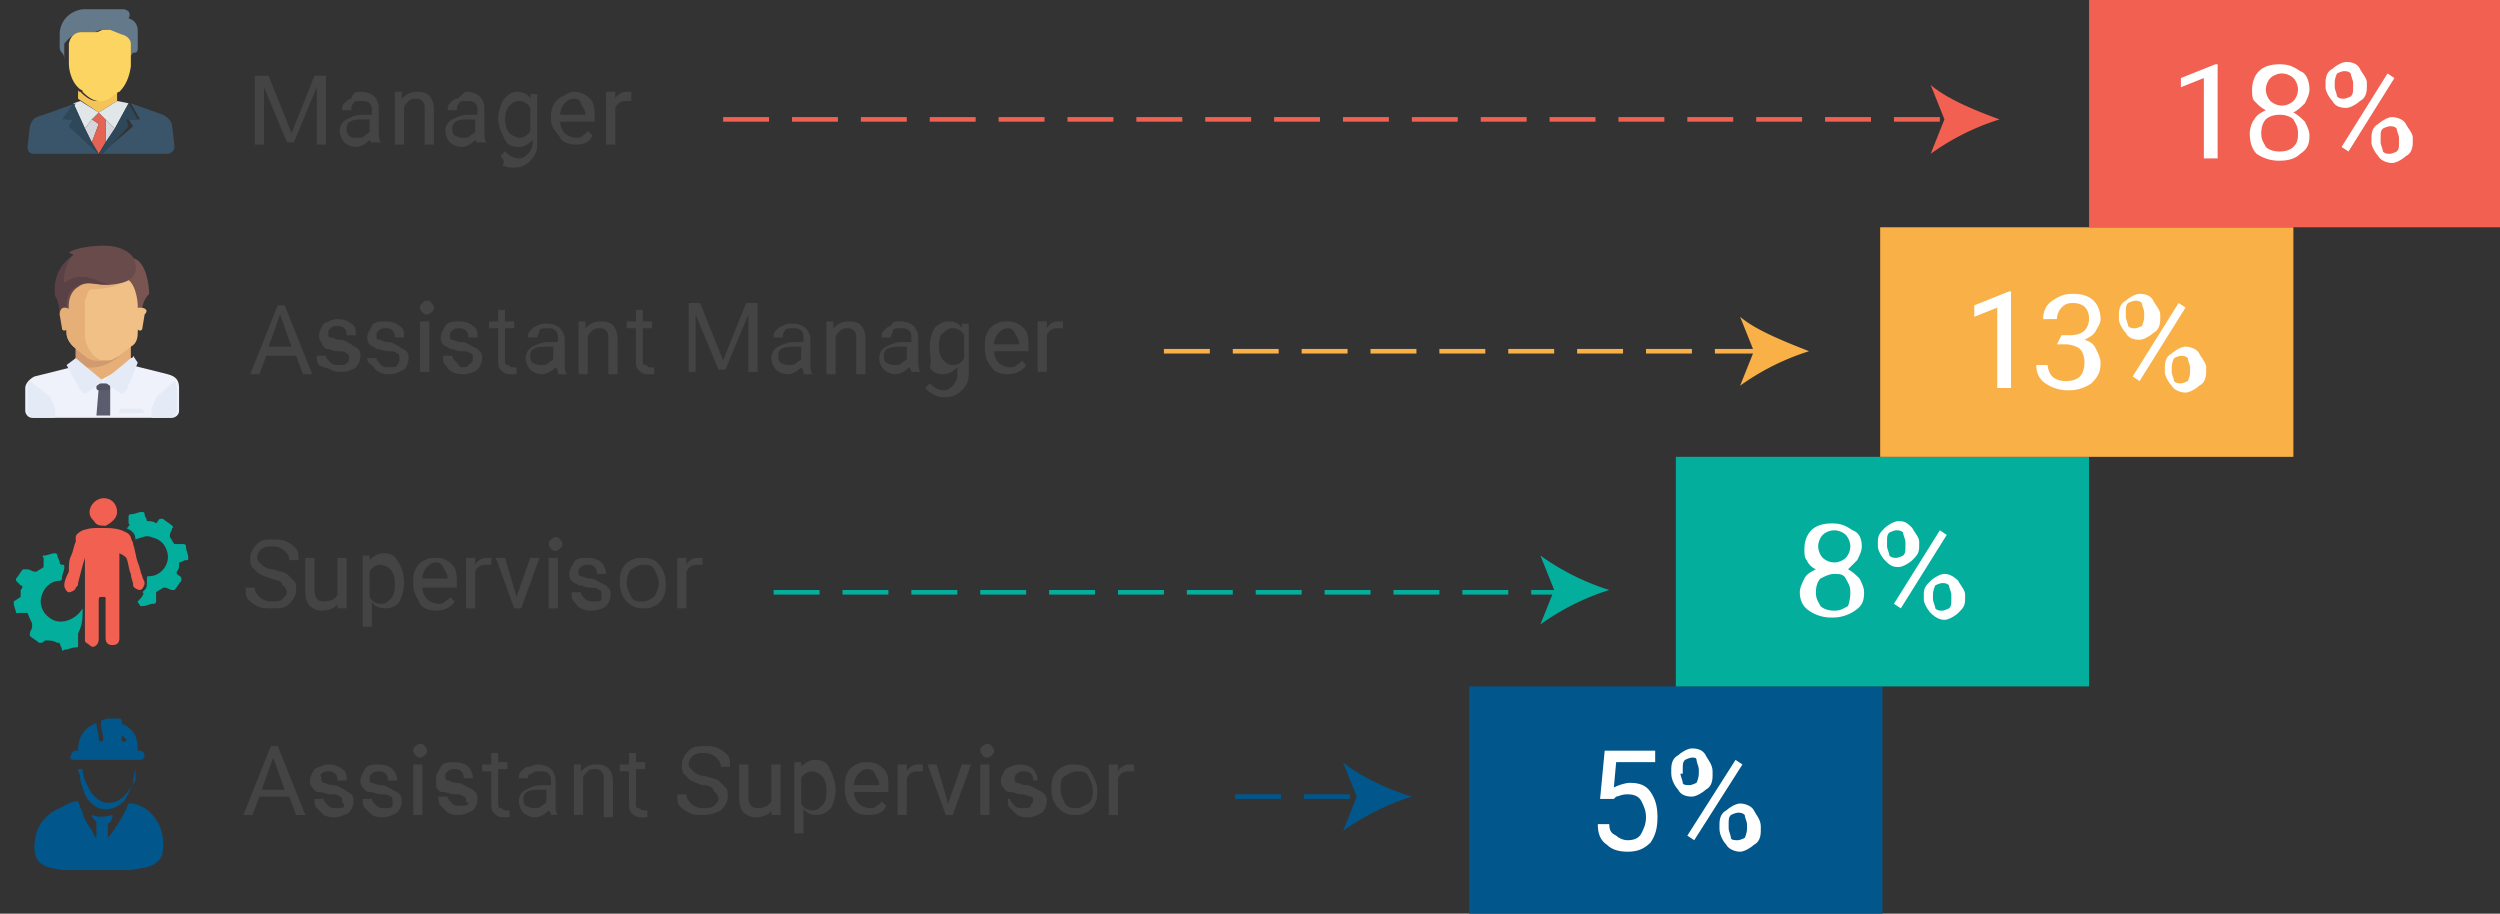 <svg xmlns="http://www.w3.org/2000/svg" xmlns:xlink="http://www.w3.org/1999/xlink" viewBox="0 0 108.9 39.8" xmlns:v="https://vecta.io/nano"><rect x="0" y="0" width="108.9" height="39.8" fill="#333333" stroke="none"/><style><![CDATA[.J{fill:#03ae9c}.K{fill:#f16051}.L{stroke-width:.2}.M{stroke-miterlimit:10}.N{stroke-dasharray:2,1,0,0,0,0}.O{fill:#01568c}.P{fill:#e6af78}.Q{fill:#e4eaf6}.R{enable-background:new}]]></style><path d="M64 29.9h18v10H64z" class="O"/><path d="M69.7 34.8l.2-2.1h2.2v.5h-1.7l-.1 1.1c.2-.1.5-.2.7-.2.4 0 .7.1.9.4s.3.6.3 1.1-.1.8-.3 1.1c-.3.3-.6.4-1 .4s-.7-.1-.9-.3c-.3-.2-.4-.5-.4-.9h.5c0 .3.1.4.3.5.1.1.3.2.5.2.3 0 .5-.1.6-.3s.2-.4.2-.7-.1-.5-.2-.7-.3-.3-.6-.3-.4.1-.5.1l-.1.1h-.6zm3.1-1.3c0-.3.1-.5.3-.6.1-.1.4-.3.6-.3.3 0 .5.1.6.3s.3.4.3.7v.2c0 .3-.1.5-.3.6-.1.1-.4.3-.6.3-.3 0-.5-.1-.6-.3-.1-.1-.3-.4-.3-.7v-.2zm.4.2c0 .1.1.3.1.4s.2.1.3.1.3-.1.3-.1.1-.2.1-.4v-.2c0-.1-.1-.3-.1-.4s-.1-.1-.2-.1-.3.1-.3.1c-.1.1-.1.2-.1.4v.2zm.6 2.9l-.3-.2 2.1-3.3.3.2-2.1 3.3zm1.1-.7c0-.3.1-.5.3-.6.1-.1.4-.3.6-.3s.5.1.6.3.3.4.3.7v.2c0 .3-.1.5-.3.6-.1.1-.4.3-.6.3s-.5-.1-.6-.3c-.1-.1-.3-.4-.3-.7v-.2zm.4.2c0 .1.1.3.1.4s.2.1.3.1.3-.1.3-.1.1-.2.1-.4v-.2c0-.1-.1-.3-.1-.4-.1-.1-.2-.1-.3-.1s-.3.1-.3.1c-.1.1-.1.2-.1.4v.2z" fill="#fff" class="R"/><path d="M73 19.9h18v10H73z" class="J"/><path d="M81.1 23.8c0 .2-.1.4-.2.6l-.4.4c.2.1.4.3.5.4.1.2.2.4.2.6 0 .4-.1.6-.4.8a1.69 1.69 0 0 1-1 .3 1.69 1.69 0 0 1-1-.3c-.3-.2-.4-.5-.4-.8 0-.2.1-.4.2-.6s.3-.3.5-.4a.78.78 0 0 1-.4-.4c-.1-.1-.1-.3-.1-.5 0-.3.1-.6.3-.8s.5-.3.9-.3.6.1.9.3c.3.1.4.4.4.7zm-.5 2c0-.3-.1-.4-.2-.6s-.3-.2-.5-.2-.4.1-.6.2c-.1.1-.2.3-.2.6s.1.4.2.6c.1.1.3.2.6.2s.4-.1.6-.2c.1-.3.1-.5.1-.6zm-.7-2.7c-.2 0-.4.1-.5.2s-.2.3-.2.5.1.4.2.5.3.2.5.2.4-.1.5-.2.2-.3.2-.5-.1-.4-.2-.5-.3-.2-.5-.2zm1.9.5c0-.3.1-.4.3-.6.1-.1.4-.3.6-.3.3 0 .4.1.6.3.1.2.3.4.3.6v.2c0 .3-.1.4-.3.6-.1.1-.4.3-.6.3-.3 0-.4-.1-.6-.3-.1-.1-.3-.4-.3-.6v-.2zm.4.2c0 .1.1.3.1.4.1.1.2.1.3.1s.3-.1.3-.1c.1-.1.1-.2.1-.4v-.2c0-.1-.1-.3-.1-.4-.1-.1-.2-.1-.3-.1s-.3.1-.3.1c-.1.1-.1.2-.1.4v.2zm.6 2.7l-.3-.2 2-3.2.3.2-2 3.2zm1-.6c0-.3.1-.4.3-.6.1-.1.4-.3.6-.3s.4.1.6.3c.1.2.3.4.3.6v.2c0 .3-.1.4-.3.6-.1.1-.4.3-.6.3s-.4-.1-.6-.3c-.1-.1-.3-.4-.3-.6v-.2zm.4.2c0 .1.1.3.1.4.1.1.2.1.3.1s.3-.1.3-.1c.1-.1.1-.2.1-.4v-.2c0-.1-.1-.3-.1-.4-.1-.1-.2-.1-.3-.1s-.3.1-.3.1-.1.2-.1.4v.2z" fill="#fff"/><path d="M81.9 9.9h18v10h-18z" fill="#f9b047"/><path d="M87.5 16.9H87v-3.5l-1 .4v-.5l1.5-.6h.1v4.2zm2.3-2.3h.4c.3 0 .5-.1.6-.2s.2-.3.2-.5c0-.5-.3-.7-.7-.7-.3 0-.4.1-.5.2s-.2.3-.2.5H89c0-.3.1-.6.4-.8s.5-.3.9-.3.7.1.9.3.3.5.3.8c0 .2-.1.3-.2.5s-.3.3-.5.4c.3.1.4.2.5.4s.2.4.2.6c0 .4-.1.6-.4.9a1.69 1.69 0 0 1-1 .3 1.69 1.69 0 0 1-1-.3c-.3-.2-.4-.5-.4-.8h.5c0 .2.1.4.2.5s.3.2.6.2.5-.1.6-.2.2-.3.2-.6-.1-.5-.2-.6-.4-.2-.6-.2h-.4l.2-.4zm2.5-.9c0-.3.1-.5.3-.6.1-.1.4-.3.6-.3.3 0 .5.1.6.3s.3.4.3.6v.2c0 .3-.1.5-.3.6-.1.1-.4.3-.6.3-.3 0-.5-.1-.6-.3-.1-.1-.3-.4-.3-.6v-.2zm.3.1c0 .1.1.3.1.4.1.1.2.1.3.1s.3-.1.3-.1.1-.2.1-.4v-.2c0-.1-.1-.3-.1-.4-.1-.1-.2-.1-.3-.1s-.3.1-.3.1c-.1.1-.1.2-.1.4v.2zm.6 2.8l-.3-.2 2-3.2.3.2-2 3.2zm1.1-.6c0-.3.1-.5.3-.6.1-.1.4-.3.6-.3s.5.1.6.3.3.4.3.6v.2c0 .3-.1.5-.3.6-.1.1-.4.3-.6.3s-.5-.1-.6-.3c-.1-.1-.3-.4-.3-.6V16zm.3.2c0 .1.1.3.1.4.1.1.2.1.3.1s.3-.1.3-.1.1-.2.1-.4V16c0-.1-.1-.3-.1-.4-.1-.1-.2-.1-.3-.1s-.3.1-.3.1-.1.2-.1.4v.2z" fill="#fff"/><path d="M91-.1h18v10H91z" class="K"/><path d="M96.5 6.9H96V3.4l-1 .4v-.4l1.5-.6h.1v4.1zm4.1-3c0 .2-.1.4-.2.6-.1.1-.3.3-.5.4.2.1.4.3.5.4.1.2.2.4.2.6 0 .4-.1.6-.4.8-.2.2-.5.3-.9.3a1.69 1.69 0 0 1-1-.3c-.2-.2-.3-.5-.3-.9 0-.2.1-.5.2-.6.1-.2.3-.3.5-.4-.2-.1-.3-.2-.5-.4-.1-.1-.1-.3-.1-.5 0-.3.1-.6.3-.8s.5-.3.9-.3.6.1.9.3c.3.1.4.5.4.8zm-.5 1.9c0-.3-.1-.4-.2-.6-.1-.1-.3-.2-.6-.2s-.5.1-.6.2-.2.3-.2.6.1.4.2.6c.1.1.3.2.6.2s.5-.1.6-.2c.2-.2.2-.4.2-.6zm-.7-2.6c-.2 0-.4.1-.5.2s-.2.3-.2.5.1.4.2.5.3.2.5.2.4-.1.5-.2.2-.3.2-.5-.1-.4-.2-.5-.3-.2-.5-.2zm1.9.4c0-.3.1-.5.3-.6.1-.1.4-.3.6-.3.3 0 .5.1.6.3s.3.4.3.6v.2c0 .3-.1.5-.3.6-.1.1-.4.3-.6.3-.3 0-.5-.1-.6-.3-.1-.1-.3-.4-.3-.6v-.2zm.4.2c0 .1.1.3.1.4.1.1.2.1.3.1s.3-.1.3-.1c.1-.1.1-.2.1-.4v-.2c0-.1-.1-.3-.1-.4-.1-.1-.2-.1-.3-.1s-.3.1-.3.1-.1.2-.1.4v.2zm.6 2.8l-.3-.2 2-3.2.3.2-2 3.2zm1-.6c0-.3.1-.5.3-.6.1-.1.4-.3.6-.3s.5.1.6.3.3.4.3.6v.2c0 .3-.1.5-.3.6-.1.1-.4.3-.6.3s-.5-.1-.6-.3c-.1-.1-.3-.4-.3-.6V6zm.4.2c0 .1.1.3.1.4.1.1.2.1.3.1s.3-.1.3-.1c.1-.1.1-.2.1-.4V6c0-.1-.1-.3-.1-.4-.1-.1-.2-.1-.3-.1s-.3.1-.3.1c-.1.1-.1.2-.1.4v.2z" fill="#fff" class="R"/><g class="O"><path d="M3.4 34.9l.3.8c.1.2.3.4.4.7l.1.1v-.7c-.1-.1-.2-.2-.2-.3.3.1.5.1.9 0 0 .1 0 .2-.1.3s-.1.1-.1.2v.5c.4-.5.7-1 .9-1.5h.2c.9.2 1.4 1.1 1.3 2 0 .4-.3.7-.8.8-.2 0-.4.1-.7.1H3c-.2 0-.4 0-.8-.1s-.7-.3-.7-.9c0-.8.4-1.4 1.1-1.7.6-.3.6-.3.8-.3zm1.9-3.4c.1.1.2.1.3.2.3.2.4.5.4 1h.1c.1 0 .2.1.2.2s-.1.2-.2.2H3.2c-.1 0-.2-.1-.1-.2 0-.1.1-.2.2-.2h.1c0-.5.2-1 .8-1.2 0 .2.1.4.1.7 0 .1.1.1.1.1.1 0 .1-.1.1-.1 0-.2-.1-.4-.1-.7v-.1s.2-.1.3-.1h.4c.2 0 .2 0 .2.2.1.2 0 .4 0 .7 0 .1 0 .1.1.1s.1 0 .1-.1c-.4-.3-.2-.5-.2-.7z"/><path d="M5.9 33.4c0 .2-.1.4-.1.7-.1.2-.2.5-.4.8-.4.4-1 .5-1.4.1-.3-.2-.4-.7-.5-1 0-.1 0-.3-.1-.4v-.1h.2c0 .3.1.5.3.9.1.2.3.4.5.5s.4.1.7 0c.4-.2.5-.5.8-.9v-.6c-.1 0-.1 0 0 0z"/></g><path d="M53.8 34.7h5.9" fill="none" stroke="#01568c" class="L M N"/><path d="M61.5 34.7a10.55 10.55 0 0 0-3 1.5l.6-1.5-.6-1.5c.7.6 2 1.2 3 1.5z" class="O"/><path d="M70.1 25.7a10.55 10.55 0 0 0-3 1.5l.6-1.5-.6-1.5a10.55 10.55 0 0 0 3 1.5z" class="J"/><path d="M33.7 25.8h34.2" fill="none" stroke="#03ae9c" class="L M N"/><path d="M5.2 24.1s0 .1 0 0v3.7c0 .2-.1.3-.3.3s-.3-.1-.3-.3v-1.7c0-.1 0-.1-.1-.1-.2 0-.2 0-.2.2v1.6c0 .1 0 .2-.1.3s-.2.1-.3 0-.2-.1-.2-.2v-3.6c-.1.3-.2.7-.3 1.1 0 .1 0 .1-.1.2 0 .1-.2.2-.3.2s-.2-.2-.2-.3c0-.2.1-.4.2-.6 0-.3 0-.5.1-.7s.1-.4.2-.6v-.2c0-.1.1-.2.3-.3.3-.1.5-.1.6-.1h.3c.3 0 .5 0 .8.1.2.1.3.1.4.3 0 .1.1.2.1.3.1.3.1.5.2.8.1.2.1.4.2.6 0 .1.1.2.1.3s-.1.3-.2.3-.3-.1-.3-.2c0-.2-.1-.3-.1-.5-.1-.2-.1-.5-.2-.7-.1-.1-.1-.1-.3-.2z" class="K"/><path d="M1 26.1zm5.2-.3l.1-.1c.1-.1.1-.2.1-.4v-.1c0-.1 0-.1.1-.1.5 0 .9-.5.8-1-.1-.4-.3-.6-.7-.7-.2-.1-.4 0-.7.1 0-.3-.2-.4-.4-.5 0 0 .1 0 .1-.1 0 0 .1 0 0-.1v-.3s0-.1.1-.1c.2 0 .3-.1.5-.1 0 0 .1 0 .1.1s.1.2.1.3c.1 0 .3 0 .4.1.1-.1.1-.2.2-.2h.1c.1.1.3.2.4.3 0 0 .1.1 0 .1 0 .1-.1.2-.1.3v.1c.1.1.1.2.2.3H8s.1 0 .1.1c0 .2.1.3.1.5 0 .1 0 .1-.1.1s-.2.1-.3.1v.1c0 .1 0 .2-.1.3v.1c.1.1.2.1.2.2v.1c-.1.1-.2.3-.3.4h-.1c-.1 0-.2-.1-.3-.1h-.1c-.1.1-.2.1-.3.2v.4s0 .1-.1.1c-.2 0-.3.1-.5.1h-.1c0-.1-.1-.1-.1-.2.4-.4.2-.4.2-.4z" class="J"/><path d="M5.1 22.3c0 .3-.3.5-.5.6-.2 0-.4 0-.5-.2-.1-.1-.2-.2-.2-.4a.65.65 0 0 1 .6-.6c.4 0 .6.3.6.6z" class="K"/><path d="M3.6 26.5c-.3.5-.9.7-1.3.5s-.6-.6-.5-1 .4-.7.8-.7c0 0 .1 0 .1-.1 0-.2.1-.3.1-.5 0-.1 0-.1-.1-.1 0 0-.1 0-.1-.1s-.1-.2-.1-.3c0 0 0-.1-.1-.1-.2 0-.3.1-.5.1 0 0-.1 0 0 .1v.4c-.1.1-.2.1-.3.2h-.1c-.1 0-.2-.1-.3-.1H1c-.1.1-.2.3-.3.4v.1l.2.2c.1 0 .1.1 0 .2v.3l-.3.2v.1c0 .1.1.3.1.4h.5c.1.3.2.4.2.5v.1c0 .1-.1.2-.1.3v.1c.1.1.3.2.4.3h.1c.1 0 .1-.1.2-.1h.1c.1 0 .2 0 .4.1h.1c0 .1.1.2.1.3 0 0 0 .1.1 0 .2 0 .3-.1.5-.1.1 0 .1 0 .1-.1v-.5c.2-.4.2-.7.2-1.1z" class="J"/><g fill="#f6c358"><path d="M4.3 4.9l.8-.5v-.5c-.1 0-.1.1-.2.1-.3.4-.7.4-.7.4-.3 0-.6-.3-.7-.4 0 0-.1 0-.1-.1v.4l.9.6z"/><path d="M4.3 4.9l-.3.3z"/></g><path d="M3.5 1.4h.6c.1 0 .2-.1.3-.1h.3l.5.2c.3.1.4.4.4.4v.9s0-.3.2-.5c.1 0 .2 0 .2-.2v-.8s0-.4-.4-.5c0 0 .2-.3-.2-.4H3.7c-.5 0-1.1.4-1.1 1.1V2c0 .1 0 .2.1.3s.1.2.1.4v-.8c.4-.5.7-.5.7-.5z" fill="#64798a"/><path d="M4.3 4.4s.3.1.7-.3c.1 0 .1-.1.2-.1.1-.1.4-.4.5-1.1v-1s0-.3-.4-.4l-.5-.2h-.3c-.1 0-.2.1-.3.1h-.7s-.4 0-.5.5v.9s0 .7.5 1.1c0 0 .1 0 .1.1.1.1.4.4.7.4z" fill="#fcd462"/><g fill="#d5d6db"><path d="M4.6 5.2v1l.4-.6zm-.6 1l.3-.8-.3-.2-.3.4z"/><path d="M4 5.2l.3-.3z"/></g><g fill="#e56353"><path d="M4.6 6.2v-1l-.3-.3-.3.3.3.2-.3.8.3.5z"/><path d="M4.3 6.7zm0-1.8z"/></g><g fill="#e1e6e9"><path d="M4.3 4.9l.7.7.6-1.1-.5-.1z"/><path d="M4 5.2l.3-.3-.8-.5-.3.1.5 1.1z"/></g><path d="M7.6 6.4l-.1-.9c0-.2-.2-.4-.4-.5l-1.4-.5.4.7h-.5l.2.3-1.4 1.2h2.9c.1 0 .3-.1.3-.3zm-3.3.3z" fill="#3a556a"/><g fill="#2f4859"><path d="M4.6 6.2l-.3.5h.2l1.1-1.2-.1-.3H6l-.4-.7L5 5.6z"/><path d="M4.3 6.7z"/></g><path d="M4.3 6.7L3 5.5l.2-.3h-.3l.4-.7-1.4.5c-.4.1-.5.2-.6.5l-.1.9c0 .2.1.3.3.3h2.8z" fill="#3a556a"/><path d="M4.3 6.7L4 6.2l-.3-.6-.5-1.1-.5.7h.5l-.2.3z" fill="#2f4859"/><path d="M78.8 15.3a10.55 10.55 0 0 0-3 1.5l.6-1.5-.6-1.5c.7.6 2 1.1 3 1.5z" fill="#f9b047"/><path d="M50.7 15.3h26.7" fill="none" stroke="#f9b047" class="L M N"/><path d="M5.7 15.9V15H3.3v.9l1.2 1z" class="P"/><path d="M7.3 16.3l-1.6-.4h-.1l-1.3.7-1.1-.7-.1.1-1.6.4c-.2.1-.4.3-.4.5v1c0 .1.1.3.3.3h6.1c.1 0 .3-.1.3-.3v-1c0-.3-.1-.5-.5-.6z" fill="#eff2fa"/><path d="M3.3 15v.9c1.4.5 2.3-.8 2.3-.8v-.2l-2.3.1z" fill="#d29b6e"/><path d="M2.8 12.1l.1 2.4c0 .2.1.4.3.6l.5.4c.1.1.3.2.5.2h.5c.2 0 .3-.1.5-.2l.5-.4c.2-.1.3-.3.3-.6l.1-2.4c.1 0-3.3 0-3.3 0z" fill="#f0c087"/><path d="M4 12.6c.5 0 1.3-.1 1.4-.5H2.8l.1 2.4c0 .2.1.4.3.6l.5.4c.1.1.3.2.5.2h.3c-.3 0-.8-.5-.8-1.1v-1.5c.1-.2.1-.5.3-.5z" class="P"/><path d="M2.2 17.3l-.9-.7c-.1.1-.1.2-.1.3v1c0 .1.1.3.3.3h.9v-.4c-.1-.3-.2-.4-.2-.5zm4.6 0l.8-.7c.1.1.1.2.1.3v1c0 .1-.1.3-.3.3h-.8v-.4c.1-.3.2-.4.2-.5z" class="Q"/><path d="M4.8 18.1h-.6l.1-1.2h.5z" fill="#5b5d6e"/><path d="M4.8 16.7h-.6v.2c0 .1.1.1.1.1h.4c.1 0 .1-.1.1-.1v-.2z" fill="#515262"/><g class="Q"><path d="M3.3 15.6l1.2 1-.7.5c-.1.1-.2 0-.3-.1l-.6-1.1.4-.3z"/><path d="M5.7 15.6l-1.2 1 .7.5c.1.1.2 0 .3-.1l.5-1.2-.2-.3c0 .1-.1.1-.1.1z"/></g><path d="M5.3 11.3l.1.8c.5.1.6 1 .6 1.2v.1l.2.3s-.1-.5.3-.9c0 .1 0-2-1.2-1.5z" fill="#785550"/><path d="M6.3 13.7l-.1.6c0 .1-.1.1-.1.1-.1 0-.1-.1-.2-.1l-.1-.6c0-.2.1-.3.3-.3s.4.1.2.3z" fill="#f0c087"/><path d="M3 11l.2.1c-.9.7-.7 1.8-.7 1.8.2.2.2.9.2.9l.3-.3s-.1-.7.4-1c.4-.3.8-.1 1.2-.1 1.1 0 1.4-.4 1.3-.9 0-.3-.4-.8-1.4-.8-.5 0-1.2.1-1.5.3z" fill="#694b4b"/><path d="M2.8 12.3s-.1-.5.3-1.1c-.9.6-.7 1.7-.7 1.7.2.2.2.9.2.9l.3-.3s-.1-.7.4-1c.4-.3.8-.1 1.2-.1H5c-.8 0-1.2-.7-2.2-.1z" fill="#5a4146"/><path d="M2.6 13.7l.1.6c0 .1.1.1.1.1.1 0 .1-.1.2-.1l.1-.6c0-.2-.1-.3-.3-.3-.1 0-.2.1-.2.3z" class="P"/><path d="M6.2 17.8h-.9c-.1 0-.1.1-.1.1v.1h1.1l-.1-.2z" class="Q"/><path d="M31.5 5.2h53.6" fill="none" stroke="#f16051" class="L M N"/><path d="M87.1 5.2a10.55 10.55 0 0 0-3 1.5l.6-1.5-.6-1.5c.7.6 1.9 1.1 3 1.5z" class="K"/><g fill="#444"><path d="M11.7 3.3l1 2.5 1-2.5h.5v3h-.4V3.8l-1 2.4h-.3l-1-2.4v2.5h-.4v-3h.6zm4.5 3s0-.1-.1-.2c-.2.2-.4.3-.6.3s-.4-.1-.5-.2-.2-.3-.2-.5a.55.55 0 0 1 .3-.5c.2-.1.4-.2.7-.2h.4v-.2c0-.1 0-.2-.1-.3s-.2-.1-.4-.1c-.1 0-.3 0-.3.1-.1.1-.1.2-.1.3h-.4c0-.1 0-.2.1-.3s.2-.2.3-.2c.1-.3.2-.3.4-.3.3 0 .5.1.6.2s.2.3.2.5v1c0 .2 0 .4.1.5h-.4zm-.6-.3c.1 0 .2 0 .3-.1s.2-.1.2-.2v-.5h-.3c-.5 0-.7.1-.7.4 0 .1 0 .2.1.3s.2.1.4.1zm1.9-2v.3c.2-.2.4-.3.7-.3.5 0 .7.3.7.8v1.5h-.4V4.8c0-.2 0-.3-.1-.4s-.2-.1-.3-.1-.2 0-.3.1-.2.2-.2.3v1.6h-.4V4h.3zm3.3 2.3s0-.1-.1-.2c-.2.2-.4.3-.6.3s-.4-.1-.5-.2-.2-.3-.2-.5a.55.55 0 0 1 .3-.5c.2-.1.4-.2.7-.2h.4v-.2c0-.1 0-.2-.1-.3s-.2-.1-.4-.1c-.1 0-.3 0-.3.1-.1.1-.1.2-.1.3h-.4c0-.1 0-.2.1-.3s.2-.2.3-.2.3-.3.4-.3c.3 0 .5.1.6.2s.2.3.2.5v1c0 .2 0 .4.1.5h-.4zm-.6-.3c.1 0 .2 0 .3-.1s.2-.1.2-.2v-.5h-.3c-.5 0-.7.1-.7.4 0 .1 0 .2.1.3.2.1.3.1.4.1zm1.5-.8c0-.3.1-.6.2-.8s.4-.4.6-.4c.3 0 .5.1.6.3v-.2h.3v2.2c0 .3-.1.5-.3.7s-.4.3-.7.3c-.2 0-.3 0-.5-.1.1-.2 0-.3-.1-.4l.2-.2c.2.2.4.3.6.3s.3-.1.4-.2a.76.76 0 0 0 .2-.4v-.2c-.2.2-.4.3-.6.3-.3 0-.5-.1-.6-.3s-.3-.6-.3-.9zm.3 0c0 .3.1.5.2.6a.76.76 0 0 0 .4.2.55.55 0 0 0 .5-.3v-1a.55.55 0 0 0-.5-.3c-.2 0-.3.1-.4.2s-.2.3-.2.6zm3.1 1.1c-.3 0-.6-.1-.7-.3s-.4-.4-.4-.8c0-.2 0-.4.1-.6a.78.78 0 0 1 .4-.4c.2-.1.3-.2.5-.2.3 0 .5.1.7.3s.2.5.2.8v.2h-1.5c0 .2.1.4.2.5s.3.2.5.2c.1 0 .2 0 .3-.1s.2-.1.2-.2l.2.2c-.1.3-.4.4-.7.4zm-.1-2c-.2 0-.3.1-.4.2s-.2.3-.2.5h1.1c0-.2-.1-.3-.2-.5 0-.1-.1-.2-.3-.2zm2.5.1h-.2c-.3 0-.4.1-.5.3v1.6h-.4V4h.4v.3a.55.55 0 0 1 .5-.3h.2v.4zM12.9 15.5h-1.3l-.3.8h-.4l1.2-3h.3l1.2 3h-.4l-.3-.8zm-1.2-.4h1l-.5-1.4-.5 1.4zm3.5.5c0-.1 0-.2-.1-.2-.1-.1-.2-.1-.4-.1s-.3-.1-.5-.1c-.1-.1-.2-.2-.2-.3-.1-.1-.1-.2-.1-.3 0-.2.1-.3.2-.5.2-.1.4-.2.6-.2.3 0 .5.1.6.2.2.1.2.3.2.5h-.4c0-.1 0-.2-.1-.3s-.2-.1-.3-.1-.2 0-.3.1-.1.1-.1.2 0 .2.1.2.2.1.4.1.3.1.5.2c.1.1.2.1.3.2s.1.2.1.3c0 .2-.1.4-.2.5s-.4.2-.6.2-.3 0-.5-.1-.4-.1-.5-.2-.1-.2-.1-.4h.4c0 .1.1.2.2.3s.2.1.4.1c.1 0 .3 0 .3-.1.1 0 .1-.1.1-.2z"/><path d="M17.4 15.6c0-.1 0-.2-.1-.2-.1-.1-.2-.1-.4-.1s-.3-.1-.5-.1c-.1-.1-.2-.1-.3-.2s-.1-.2-.1-.3c0-.2.1-.3.2-.5s.4-.2.6-.2c.3 0 .5.1.6.2.2.1.2.3.2.5h-.4c0-.1 0-.2-.1-.3s-.2-.1-.3-.1-.2 0-.3.1-.1.1-.1.2 0 .2.1.2.2.1.4.1.3.1.5.2c.1.1.2.1.3.2s.1.2.1.3c0 .2-.1.4-.2.5-.2.1-.4.2-.6.2s-.3 0-.5-.1-.2-.2-.3-.3c-.2-.1-.2-.2-.2-.3h.4c0 .1.1.2.2.3s.2.1.4.1c.1 0 .3 0 .3-.1.1-.1.1-.2.1-.3zm.9-2.2c0-.1 0-.1.1-.2s.1-.1.2-.1.1 0 .2.1c0 0 .1.1.1.2s0 .1-.1.2c0 0-.1.1-.2.1s-.1 0-.2-.1-.1-.1-.1-.2zm.4 2.8h-.4V14h.4v2.2zm1.9-.6c0-.1 0-.2-.1-.2-.1-.1-.2-.1-.4-.1s-.3-.1-.5-.1c-.1-.1-.2-.1-.3-.2s-.1-.2-.1-.3c0-.2.1-.3.2-.5s.4-.2.6-.2c.3 0 .5.1.6.2.2.1.2.3.2.5h-.4c0-.1 0-.2-.1-.3s-.2-.1-.3-.1-.2 0-.3.1-.1.1-.1.2 0 .2.1.2.2.1.4.1.3.1.5.2.2.1.3.2.1.2.1.3c0 .2-.1.4-.2.5s-.4.2-.6.2-.3 0-.5-.1-.2-.2-.3-.3-.1-.2-.1-.4h.4c0 .1.1.2.2.3s.1.2.2.2.3 0 .3-.1c.2-.1.2-.2.2-.3zm1.4-2.1v.5h.4v.3H22v1.4c0 .1 0 .2.1.2s.1.1.2.1h.2v.3h-.3c-.2 0-.3-.1-.4-.2s-.1-.3-.1-.4v-1.4h-.4V14h.4v-.5h.3zm2.3 2.7s0-.1-.1-.2c-.2.2-.4.3-.6.3s-.4-.1-.5-.2-.2-.3-.2-.5a.55.55 0 0 1 .3-.5c.2-.1.4-.2.7-.2h.4v-.2c0-.1 0-.2-.1-.3s-.2-.1-.4-.1c-.1 0-.3 0-.3.1s-.1.2-.1.3H23c0-.1 0-.2.1-.3s.2-.2.3-.2c.1-.1.3-.1.4-.1.3 0 .5.1.6.2s.2.3.2.5v1c0 .2 0 .4.1.5h-.4zm-.7-.3c.1 0 .2 0 .3-.1s.2-.1.2-.2v-.5h-.3c-.5 0-.7.1-.7.4 0 .1 0 .2.1.3.2.1.3.1.4.1zm1.9-1.9v.3c.2-.2.4-.3.7-.3.5 0 .7.3.7.8v1.5h-.4v-1.5c0-.2 0-.3-.1-.4s-.2-.1-.3-.1-.2 0-.3.1-.2.2-.2.3v1.6h-.4V14h.3zm2.5-.5v.5h.4v.3H28v1.4c0 .1 0 .2.1.2s.1.1.2.1h.2v.3h-.3c-.2 0-.3-.1-.4-.2s-.1-.3-.1-.4v-1.4h-.4V14h.4v-.5h.3zm2.5-.3l1 2.5 1-2.5h.5v3h-.4v-2.5l-1 2.4h-.3l-1-2.4v2.5H30v-3h.5zm4.5 3s0-.1-.1-.2c-.2.2-.4.3-.6.3s-.4-.1-.5-.2-.2-.3-.2-.5a.55.55 0 0 1 .3-.5c.2-.1.4-.2.7-.2h.4v-.2c0-.1 0-.2-.1-.3s-.2-.1-.4-.1c-.1 0-.3 0-.3.1-.1.1-.1.2-.1.3h-.4c0-.1 0-.2.1-.3s.2-.2.3-.2c.1-.1.3-.1.4-.1.3 0 .5.1.6.2s.2.3.2.5v1c0 .2 0 .4.1.5H35zm-.6-.3c.1 0 .2 0 .3-.1s.2-.1.2-.2v-.5h-.3c-.5 0-.7.1-.7.4 0 .1 0 .2.1.3.2.1.3.1.4.1zm1.9-1.9v.3c.2-.2.4-.3.7-.3.5 0 .7.3.7.8v1.5h-.4v-1.5c0-.2 0-.3-.1-.4s-.2-.1-.3-.1-.2 0-.3.1-.2.2-.2.3v1.6H36V14h.3zm3.4 2.2s0-.1-.1-.2c-.2.2-.4.3-.6.3s-.4-.1-.5-.2-.2-.3-.2-.5a.55.55 0 0 1 .3-.5c.2-.1.4-.2.7-.2h.4v-.2c0-.1 0-.2-.1-.3s-.2-.1-.4-.1c-.1 0-.3 0-.3.1s-.1.2-.1.3h-.4c0-.1 0-.2.1-.3s.2-.2.3-.2c.1-.2.2-.2.4-.2.3 0 .5.1.6.2s.2.3.2.5v1c0 .2 0 .4.1.5h-.4zm-.7-.3c.1 0 .2 0 .3-.1s.2-.1.2-.2v-.5h-.3c-.5 0-.7.1-.7.4 0 .1 0 .2.1.3.2.1.3.1.4.1zm1.5-.8c0-.3.1-.6.2-.8.2-.2.4-.3.6-.3.3 0 .5.1.6.3v-.2h.3v2.2c0 .3-.1.5-.3.7s-.4.3-.7.3c-.2 0-.3 0-.5-.1a1.38 1.38 0 0 1-.4-.3l.2-.2c.2.2.4.3.6.3s.3-.1.4-.2a.76.76 0 0 0 .2-.4V16c-.2.2-.4.3-.6.3-.3 0-.5-.1-.6-.3.1-.2 0-.5 0-.9zm.4 0c0 .3.1.5.2.6s.2.2.4.2a.55.55 0 0 0 .5-.3v-1a.55.55 0 0 0-.5-.3c-.2 0-.3.1-.4.2-.2.1-.2.4-.2.6zm3 1.2c-.3 0-.6-.1-.7-.3-.2-.2-.3-.5-.3-.8v-.1c0-.2 0-.4.1-.6a.78.78 0 0 1 .4-.4c.2-.1.3-.1.5-.1.3 0 .5.1.7.3s.2.5.2.8v.2h-1.5c0 .2.1.4.2.5s.3.2.5.2c.1 0 .2 0 .3-.1s.2-.1.2-.2l.2.2c-.1.2-.4.4-.8.4zm0-2c-.2 0-.3.1-.4.2s-.2.3-.2.5h1.1c0-.2-.1-.3-.2-.5s-.2-.2-.3-.2zm2.4 0h-.2c-.3 0-.4.1-.5.3v1.6h-.4V14h.4v.3a.55.55 0 0 1 .5-.3h.2v.3zM11.8 25.2c-.3-.1-.6-.2-.7-.4-.2-.1-.2-.3-.2-.5s.1-.4.3-.6.4-.2.7-.2c.2 0 .4 0 .6.1a1.38 1.38 0 0 1 .4.3c.1.1.1.3.1.5h-.4c0-.2-.1-.3-.2-.4s-.3-.2-.5-.2-.3 0-.5.1c-.1.1-.2.2-.2.4 0 .1.1.2.2.3s.3.2.5.2c.3.1.4.1.6.2l.3.3c.1.1.1.2.1.4s-.1.4-.3.6-.4.2-.8.2c-.2 0-.4 0-.6-.1s-.3-.2-.4-.3-.1-.3-.1-.5h.4c0 .2.1.3.2.4s.3.2.5.2.4 0 .5-.1.2-.2.2-.3-.1-.3-.2-.3c0-.2-.2-.2-.5-.3z"/><use xlink:href="#A"/><path d="M17.6 25.4c0 .3-.1.6-.2.8s-.4.3-.6.3c-.3 0-.5-.1-.6-.3v1.1h-.4v-3.1h.3v.2c.2-.2.4-.3.6-.3.3 0 .5.1.6.3a1.69 1.69 0 0 1 .3 1zm-.4 0c0-.3-.1-.5-.2-.6a.76.76 0 0 0-.4-.2.55.55 0 0 0-.5.3V26a.55.55 0 0 0 .5.3c.2 0 .3-.1.4-.2.2-.2.2-.4.2-.7zm1.8 1.2c-.3 0-.6-.1-.7-.3s-.3-.5-.3-.8v-.1c0-.2 0-.4.1-.6a.78.78 0 0 1 .4-.4c.2-.1.3-.1.5-.1.3 0 .5.1.7.3s.2.5.2.8v.2h-1.5c0 .2.1.4.2.5s.3.2.5.2c.1 0 .2 0 .3-.1s.2-.1.2-.2l.2.2c-.1.2-.4.4-.8.4zm0-2.1c-.2 0-.3.1-.4.2s-.2.3-.2.5h1.1c0-.2-.1-.3-.2-.5s-.2-.2-.3-.2z"/><use xlink:href="#B"/><path d="M22.5 26l.6-1.7h.4l-.8 2.2h-.3l-.8-2.2h.4l.5 1.7z"/><use xlink:href="#C"/><path d="M26.2 25.9c0-.1 0-.2-.1-.2-.1-.1-.2-.1-.4-.1s-.3-.1-.5-.1c-.1-.1-.2-.1-.3-.2s-.1-.2-.1-.3c0-.2.1-.3.2-.5s.4-.2.6-.2c.3 0 .5.1.6.2s.2.3.2.5H26c0-.1 0-.2-.1-.3s-.2-.1-.3-.1-.2 0-.3.1-.1.1-.1.2 0 .2.1.2.2.1.4.1.3.1.5.2.2.1.3.2.1.2.1.3c0 .2-.1.4-.2.5s-.4.2-.6.2-.3 0-.5-.1-.2-.2-.3-.3-.1-.2-.1-.4h.4c0 .1.1.2.2.3s.2.1.4.1c.1 0 .3 0 .3-.1v-.2zm.8-.5c0-.2 0-.4.1-.6a.78.78 0 0 1 .4-.4c.2-.1.3-.1.5-.1.3 0 .6.1.7.3.2.2.3.5.3.8 0 .2 0 .4-.1.6a.78.78 0 0 1-.4.4c-.2.1-.3.1-.5.1-.3 0-.5-.1-.7-.3s-.3-.5-.3-.8zm.3 0c0 .2.1.4.2.6s.3.2.5.2.3-.1.5-.2c.1-.2.2-.4.2-.6s-.1-.4-.2-.6-.3-.2-.5-.2-.3.1-.5.2c-.1.1-.2.3-.2.6z"/><use xlink:href="#B" x="9.2"/><path d="M12.6 34.7h-1.3l-.3.8h-.4l1.2-3h.3l1.2 3h-.4l-.3-.8zm-1.2-.3h1l-.5-1.4-.5 1.4zm3.5.5c0-.1 0-.2-.1-.2-.1-.1-.2-.1-.4-.1s-.3-.1-.5-.1-.2-.1-.3-.2-.1-.2-.1-.3c0-.2.1-.3.2-.5.2-.1.4-.2.6-.2.3 0 .5.1.6.2.2.1.2.3.2.5h-.4c0-.1 0-.2-.1-.3s-.2-.1-.3-.1-.2 0-.3.1 0 .1 0 .2 0 .2.1.2.2.1.4.1.3.1.5.2c.1.1.2.1.3.2s.1.2.1.3c0 .2-.1.4-.2.5-.2.1-.4.2-.6.2s-.3 0-.5-.1l-.3-.3c-.1-.1-.1-.2-.1-.4h.4c0 .1.1.2.2.3s.2.1.4.1c.1 0 .3 0 .3-.1s-.1-.1-.1-.2z"/><path d="M17.1 34.9c0-.1 0-.2-.1-.2-.1-.1-.2-.1-.4-.1s-.3-.1-.5-.1-.2-.1-.3-.2-.1-.2-.1-.3c0-.2.1-.3.2-.5s.4-.2.6-.2c.3 0 .5.1.6.2s.2.3.2.5h-.4c0-.1 0-.2-.1-.3s-.2-.1-.3-.1-.2 0-.3.1-.1.1-.1.2 0 .2.1.2.2.1.4.1.3.1.5.2.2.1.3.2.1.2.1.3c0 .2-.1.4-.2.5-.2.1-.4.2-.6.2s-.3 0-.5-.1l-.3-.3c-.1-.1-.1-.2-.1-.4h.4c0 .1.1.2.2.3s.2.1.4.1c.1 0 .3 0 .3-.1v-.2zm.9-2.2c0-.1 0-.1.1-.2 0 0 .1-.1.2-.1s.1 0 .2.1c0 0 .1.1.1.2s0 .1-.1.2c0 0-.1.1-.2.1s-.1 0-.2-.1-.1-.2-.1-.2zm.4 2.8H18v-2.2h.4v2.2zm1.9-.6c0-.1 0-.2-.1-.2-.1-.1-.2-.1-.4-.1s-.3-.1-.5-.1-.2-.1-.3-.2v-.4c0-.2.1-.3.2-.5s.4-.2.6-.2c.3 0 .5.1.6.2s.2.3.2.5h-.4c0-.1 0-.2-.1-.3s-.2-.1-.3-.1-.2 0-.3.1-.1.1-.1.2 0 .2.1.2.2.1.4.1.3.1.5.2.2.1.3.2.1.2.1.3c0 .2-.1.4-.2.5-.2.1-.4.2-.6.2s-.3 0-.5-.1l-.3-.3c-.1-.1-.1-.2-.1-.4h.4c0 .1.1.2.2.3s.2.1.4.1c.1 0 .3 0 .3-.1s-.1 0-.1-.1z"/><path d="M21.7 32.7v.5h.4v.3h-.4V35c0 .1 0 .2.1.2s.1.1.2.1h.2v.3h-.3c-.2 0-.3-.1-.4-.2s-.1-.3-.1-.4v-1.4H21v-.3h.4v-.5h.3zm2.3 2.8s0-.1-.1-.2c-.2.2-.4.3-.6.3s-.4-.1-.5-.2-.2-.3-.2-.5a.55.55 0 0 1 .3-.5c.2-.1.4-.2.7-.2h.4V34c0-.1 0-.2-.1-.3s-.2-.1-.4-.1c-.1 0-.3 0-.3.1-.2 0-.2.1-.2.2h-.4c0-.1 0-.2.1-.3s.2-.2.3-.2.3-.1.4-.1c.3 0 .5.1.6.2s.2.3.2.5v1c0 .2 0 .4.1.5H24zm-.7-.3c.1 0 .2 0 .3-.1s.2-.1.2-.2v-.5h-.3c-.5 0-.7.1-.7.4 0 .1 0 .2.1.3.2.1.3.1.4.1zm2-1.9v.3c.2-.2.4-.3.7-.3.5 0 .7.3.7.8v1.5h-.4V34c0-.2 0-.3-.1-.4s-.2-.1-.3-.1-.2 0-.3.1-.2.2-.2.3v1.6H25v-2.2h.3z"/><path d="M27.7 32.7v.5h.4v.3h-.4V35c0 .1 0 .2.1.2s.1.1.2.1h.2v.3h-.3c-.2 0-.3-.1-.4-.2s-.1-.3-.1-.4v-1.4H27v-.3h.4v-.5h.3zm2.9 1.5c-.3-.1-.6-.2-.7-.4-.2-.1-.2-.3-.2-.5s.1-.4.3-.6.4-.2.7-.2c.2 0 .4 0 .6.1a1.38 1.38 0 0 1 .4.3c.1.1.1.3.1.5h-.4c0-.2-.1-.3-.2-.4s-.3-.2-.5-.2-.3 0-.5.1c-.1.1-.2.2-.2.4 0 .1.1.2.2.3s.3.2.5.2c.3.1.4.1.6.2l.3.3c.1.1.1.2.1.4s-.1.4-.3.6c-.2.1-.4.2-.8.2-.2 0-.4 0-.6-.1s-.3-.2-.4-.3-.1-.3-.1-.5h.4c0 .2.1.3.2.4s.3.2.5.2.4 0 .5-.1.2-.2.2-.3-.1-.3-.2-.3c0-.2-.2-.3-.5-.3z"/><use xlink:href="#A" x="18.9" y="9"/><path d="M36.4 34.4c0 .3-.1.6-.2.8-.2.2-.4.3-.6.3-.3 0-.5-.1-.6-.3v1.1h-.4v-3.1h.3v.2c.2-.2.4-.3.6-.3.3 0 .5.1.6.3s.3.6.3 1zm-.4 0c0-.3-.1-.5-.2-.6a.76.76 0 0 0-.4-.2.55.55 0 0 0-.5.3V35a.55.55 0 0 0 .5.3c.2 0 .3-.1.4-.2.2-.2.2-.4.2-.7zm1.8 1.1c-.3 0-.6-.1-.7-.3-.2-.2-.3-.5-.3-.8v-.1c0-.2 0-.4.1-.6a.78.78 0 0 1 .4-.4c.2-.1.3-.1.5-.1.3 0 .5.1.7.3s.2.5.2.8v.2h-1.5c0 .2.1.4.2.5s.3.2.5.2c.1 0 .2 0 .3-.1s.2-.1.2-.2l.2.2c-.1.3-.4.4-.8.4zm0-2c-.2 0-.3.1-.4.2s-.2.3-.2.5h1.1c0-.2-.1-.3-.2-.5 0-.1-.2-.2-.3-.2zm2.4.1H40c-.3 0-.4.1-.5.3v1.6h-.4v-2.2h.4v.3a.55.55 0 0 1 .5-.3h.2v.3zm1.1 1.4l.6-1.7h.4l-.8 2.2h-.3l-.8-2.2h.4l.5 1.7z"/><use xlink:href="#C" x="18.8" y="9"/><path d="M45 34.9c0-.1 0-.2-.1-.2s-.2-.1-.4-.1-.3-.1-.5-.1-.2-.1-.3-.2-.1-.2-.1-.3c0-.2.1-.3.2-.5.2-.1.4-.2.6-.2.3 0 .5.1.6.2s.2.3.2.5H45c0-.1 0-.2-.1-.3s-.2-.1-.3-.1-.2 0-.3.1-.1.1-.1.2 0 .2.1.2.2.1.4.1.3.1.5.2.2.1.3.2.1.2.1.3c0 .2-.1.4-.2.5-.2.1-.4.2-.6.2s-.3 0-.5-.1l-.3-.3c-.1-.1-.1-.2-.1-.4h.1c0 .1.1.2.2.3s.2.1.4.1c.1 0 .3 0 .3-.1s.1-.1.1-.2zm.8-.5c0-.2 0-.4.1-.6a.78.78 0 0 1 .4-.4c.2-.1.3-.1.5-.1.3 0 .6.1.7.3s.3.5.3.8c0 .2 0 .4-.1.6a.78.78 0 0 1-.4.4c-.2.1-.3.1-.5.1-.3 0-.5-.1-.7-.3s-.3-.5-.3-.8zm.4 0c0 .2.1.4.2.6s.3.2.5.2.3-.1.5-.2.2-.4.2-.6-.1-.4-.2-.6-.3-.2-.5-.2-.3.1-.5.2-.2.3-.2.6z"/><use xlink:href="#B" x="28" y="9"/></g><defs><path id="A" d="M14.7 26.3c-.1.2-.4.3-.7.3-.2 0-.4-.1-.5-.2s-.2-.3-.2-.6v-1.5h.4v1.4c0 .3.1.5.4.5s.5-.1.6-.3v-1.6h.4v2.2h-.4v-.2z"/><path id="B" d="M21.4 24.6h-.2c-.3 0-.4.1-.5.3v1.6h-.4v-2.2h.4v.3a.55.55 0 0 1 .5-.3h.2v.3z"/><path id="C" d="M23.9 23.7c0-.1 0-.1.1-.2 0 0 .1-.1.2-.1s.1 0 .2.1c0 0 .1.1.1.2s0 .1-.1.2c0 0-.1.1-.2.1s-.1 0-.2-.1-.1-.2-.1-.2zm.4 2.8h-.4v-2.2h.4v2.2z"/></defs></svg>